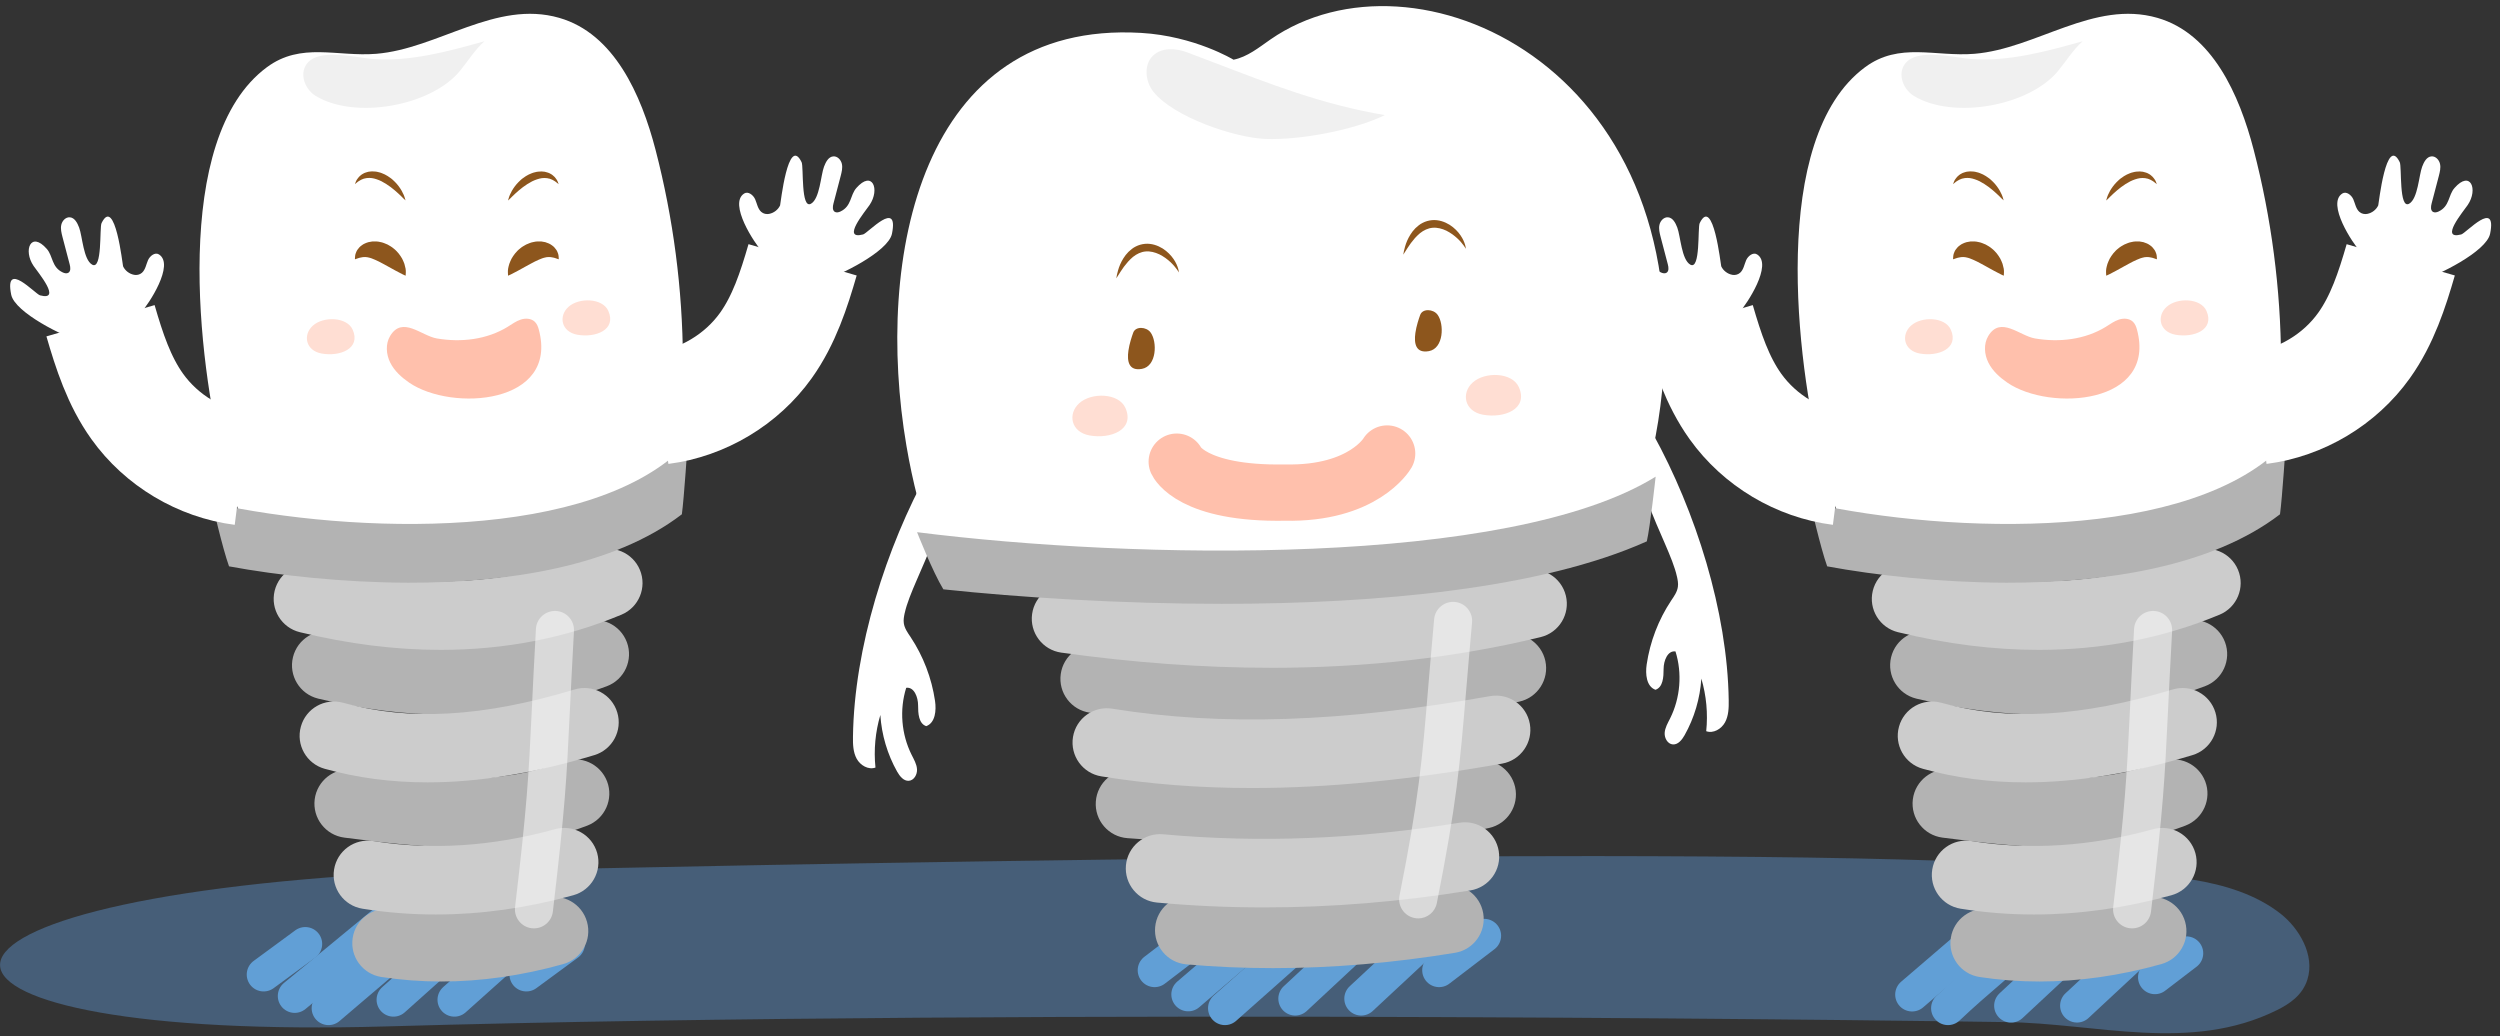 <svg width="222" height="92" viewBox="0 0 222 92" fill="none" xmlns="http://www.w3.org/2000/svg">
<rect x="0" y="0" width="222" height="92" fill="#333333" stroke="none"/>
<g clip-path="url(#clip0_933_804)">
<path opacity="0.42" d="M35.505 77.499C35.924 77.475 128.59 75.227 168.653 76.319C174.573 76.481 180.497 76.66 186.401 77.279C191.405 77.803 198.113 77.678 202.532 81.15C204.118 82.398 205.599 84.781 204.892 87.003C204.446 88.396 203.293 89.153 202.204 89.694C194.505 93.518 186.147 90.854 178.13 90.763C178.13 90.763 93.383 89.454 34.338 91.145C-10.299 92.423 -12.964 80.065 35.508 77.499H35.505Z" fill="#6199D6"/>
<path d="M33.922 82.053L26.169 88.444" stroke="#619FD6" stroke-width="3" stroke-linecap="round" stroke-linejoin="round"/>
<path d="M37.638 82.317L29.175 89.529" stroke="#619FD6" stroke-width="3" stroke-linecap="round" stroke-linejoin="round"/>
<path d="M42.077 82.394C39.697 84.521 37.32 86.648 34.94 88.778" stroke="#619FD6" stroke-width="3" stroke-linecap="round" stroke-linejoin="round"/>
<path d="M47.487 82.394C45.107 84.521 42.73 86.648 40.35 88.778" stroke="#619FD6" stroke-width="3" stroke-linecap="round" stroke-linejoin="round"/>
<path d="M27.109 83.822C27.109 83.822 24.641 85.634 23.41 86.54" stroke="#619FD6" stroke-width="3" stroke-linecap="round" stroke-linejoin="round"/>
<path d="M50.439 83.822C50.439 83.822 47.971 85.634 46.74 86.54" stroke="#619FD6" stroke-width="3" stroke-linecap="round" stroke-linejoin="round"/>
<path d="M113.912 81.1L105.514 88.305" stroke="#619FD6" stroke-width="3" stroke-linecap="round" stroke-linejoin="round"/>
<path d="M117.936 81.4L108.773 89.529" stroke="#619FD6" stroke-width="3" stroke-linecap="round" stroke-linejoin="round"/>
<path d="M122.744 81.485C120.167 83.882 117.591 86.283 115.015 88.68" stroke="#619FD6" stroke-width="3" stroke-linecap="round" stroke-linejoin="round"/>
<path d="M128.603 81.485C126.027 83.882 123.45 86.283 120.874 88.68" stroke="#619FD6" stroke-width="3" stroke-linecap="round" stroke-linejoin="round"/>
<path d="M106.535 83.094C106.535 83.094 103.864 85.136 102.528 86.157" stroke="#619FD6" stroke-width="3" stroke-linecap="round" stroke-linejoin="round"/>
<path d="M131.799 83.094C131.799 83.094 129.128 85.136 127.792 86.157" stroke="#619FD6" stroke-width="3" stroke-linecap="round" stroke-linejoin="round"/>
<path d="M175.835 83.135C173.82 84.863 171.805 86.591 169.793 88.319" stroke="#619FD6" stroke-width="3" stroke-linecap="round" stroke-linejoin="round"/>
<path d="M180.822 82.624C178.249 84.971 175.507 87.128 172.981 89.529" stroke="#619FD6" stroke-width="3" stroke-linecap="round" stroke-linejoin="round"/>
<path d="M185.451 82.909C183.161 85.042 180.872 87.172 178.58 89.306" stroke="#619FD6" stroke-width="3" stroke-linecap="round" stroke-linejoin="round"/>
<path d="M190.621 83.547C188.558 85.465 186.499 87.385 184.437 89.302" stroke="#619FD6" stroke-width="3" stroke-linecap="round" stroke-linejoin="round"/>
<path d="M194.147 84.65C193.217 85.36 192.287 86.07 191.357 86.783" stroke="#619FD6" stroke-width="3" stroke-linecap="round" stroke-linejoin="round"/>
<path d="M82.773 48.421C91.51 51.846 134.048 50.595 145.415 44.834C146.484 41.696 147.231 38.322 147.593 34.748C150.517 5.819 125.588 -5.352 112.814 3.506C111.783 4.223 110.769 5.055 109.538 5.302C109.538 5.302 106.086 3.199 101.325 2.921C81.735 1.779 77.647 22.911 80.491 39.583C81.045 42.839 81.82 45.777 82.773 48.421Z" fill="white"/>
<path d="M107.821 5.559C112.828 7.479 117.376 9.271 122.972 10.222C120.243 11.557 115.435 12.456 112.382 12.338C109.626 12.23 104.244 10.411 102.428 8.156C101.688 7.233 101.542 5.738 102.404 4.927C103.175 4.2 104.409 4.271 105.4 4.643C106.222 4.95 107.03 5.258 107.821 5.562V5.559Z" fill="#F0F0F0"/>
<path d="M125.686 29.564C125.555 30.498 125.71 31.394 126.887 31.181C128.202 30.944 128.266 28.773 127.651 27.942C127.279 27.438 126.326 27.374 126.113 27.965C125.991 28.303 125.774 28.942 125.686 29.564Z" fill="#8D561D"/>
<path d="M130.17 22.096C130.17 22.096 130.153 22.069 130.123 22.018C130.096 21.967 130.041 21.896 129.981 21.808C129.855 21.636 129.663 21.399 129.402 21.159C129.274 21.038 129.122 20.919 128.963 20.801C128.801 20.686 128.621 20.581 128.435 20.483C128.057 20.304 127.627 20.189 127.218 20.226C126.806 20.26 126.42 20.449 126.092 20.71C125.937 20.848 125.781 20.987 125.649 21.139C125.517 21.288 125.399 21.443 125.288 21.585C125.189 21.738 125.085 21.869 125.007 21.994C124.929 22.123 124.848 22.228 124.797 22.322C124.682 22.508 124.611 22.613 124.611 22.613C124.611 22.613 124.628 22.488 124.672 22.272C124.692 22.163 124.73 22.032 124.774 21.883C124.811 21.731 124.878 21.568 124.949 21.389C125.031 21.213 125.119 21.021 125.244 20.831C125.362 20.639 125.511 20.446 125.69 20.263C125.879 20.091 126.082 19.908 126.336 19.787C126.586 19.658 126.867 19.577 127.157 19.55C127.739 19.496 128.297 19.695 128.726 19.962C129.156 20.236 129.477 20.578 129.697 20.902C129.92 21.224 130.038 21.531 130.102 21.748C130.136 21.856 130.15 21.944 130.156 22.001C130.167 22.059 130.17 22.093 130.17 22.093V22.096Z" fill="#8D561D"/>
<path d="M100.203 31.14C100.071 32.073 100.227 32.969 101.403 32.756C102.719 32.52 102.783 30.349 102.168 29.517C101.796 29.014 100.842 28.949 100.629 29.541C100.507 29.879 100.291 30.518 100.203 31.14Z" fill="#8D561D"/>
<path d="M104.686 24.195C104.686 24.195 104.67 24.169 104.639 24.118C104.612 24.067 104.558 23.996 104.497 23.908C104.372 23.736 104.179 23.499 103.919 23.259C103.787 23.137 103.638 23.019 103.479 22.901C103.317 22.786 103.138 22.681 102.952 22.586C102.573 22.407 102.144 22.292 101.735 22.329C101.322 22.363 100.937 22.552 100.609 22.813C100.453 22.951 100.298 23.09 100.166 23.242C100.034 23.391 99.916 23.546 99.804 23.688C99.706 23.84 99.601 23.972 99.523 24.098C99.446 24.226 99.365 24.331 99.314 24.425C99.199 24.611 99.128 24.716 99.128 24.716C99.128 24.716 99.145 24.591 99.189 24.375C99.209 24.267 99.246 24.135 99.29 23.986C99.327 23.834 99.395 23.672 99.466 23.492C99.547 23.316 99.635 23.124 99.76 22.934C99.879 22.742 100.027 22.549 100.207 22.366C100.396 22.194 100.599 22.011 100.852 21.89C101.103 21.761 101.383 21.68 101.674 21.653C102.255 21.599 102.813 21.798 103.243 22.065C103.672 22.339 103.993 22.684 104.213 23.005C104.436 23.327 104.555 23.634 104.619 23.851C104.653 23.959 104.666 24.047 104.673 24.104C104.683 24.162 104.686 24.195 104.686 24.195Z" fill="#8D561D"/>
<path d="M134.873 34.376C134.281 33.047 131.857 32.986 130.775 33.967C129.734 34.91 130.031 36.526 131.688 36.827C133.548 37.165 135.745 36.334 134.873 34.373V34.376Z" fill="#FFDED3"/>
<path d="M99.933 36.215C99.341 34.886 96.917 34.826 95.835 35.806C94.793 36.749 95.091 38.366 96.748 38.667C98.607 39.005 100.805 38.173 99.933 36.212V36.215Z" fill="#FFDED3"/>
<path d="M104.494 40.996C104.494 40.996 105.813 43.89 114.11 43.742C121.085 43.89 123.178 40.273 123.178 40.273" stroke="#FFC0AC" stroke-width="5" stroke-linecap="round" stroke-linejoin="round"/>
<path d="M148.915 51.201C148.979 51.502 149.04 51.809 148.996 52.11C148.936 52.563 148.655 52.952 148.398 53.334C147.269 55.035 146.521 56.986 146.224 59.008C146.099 59.86 146.197 60.959 147.005 61.253C147.681 61.026 147.728 60.113 147.728 59.4C147.728 58.686 148.077 57.75 148.783 57.848C149.392 59.792 149.216 61.969 148.307 63.792C148.1 64.208 147.85 64.62 147.823 65.083C147.796 65.547 148.087 66.071 148.55 66.105C149.013 66.138 149.358 65.695 149.588 65.293C150.454 63.755 150.968 62.02 151.079 60.259C151.525 61.767 151.674 63.366 151.512 64.931C152.141 65.158 152.858 64.735 153.179 64.15C153.5 63.565 153.52 62.865 153.51 62.196C153.402 54.308 150.575 45.388 146.775 38.511C143.57 41.406 148.205 47.914 148.912 51.201H148.915Z" fill="white"/>
<path d="M80.339 54.43C80.275 54.73 80.214 55.038 80.258 55.339C80.319 55.792 80.599 56.181 80.856 56.563C81.986 58.264 82.733 60.215 83.03 62.237C83.156 63.089 83.057 64.188 82.249 64.482C81.573 64.255 81.526 63.342 81.526 62.629C81.526 61.915 81.177 60.979 80.471 61.077C79.862 63.021 80.038 65.198 80.948 67.021C81.154 67.437 81.404 67.849 81.431 68.312C81.458 68.776 81.167 69.3 80.704 69.334C80.241 69.367 79.896 68.924 79.666 68.522C78.801 66.984 78.287 65.249 78.175 63.488C77.729 64.996 77.58 66.595 77.742 68.16C77.113 68.387 76.397 67.964 76.075 67.379C75.754 66.794 75.734 66.094 75.744 65.425C75.852 57.537 78.679 48.617 82.479 41.74C85.685 44.635 81.049 51.143 80.342 54.43H80.339Z" fill="white"/>
<path d="M113.721 64.505C108.23 64.505 102.577 64.1 96.785 63.288C95.121 63.055 93.962 61.516 94.195 59.853C94.428 58.189 95.963 57.026 97.63 57.263C110.495 59.065 122.6 58.764 133.605 56.364C135.245 56.005 136.868 57.047 137.226 58.686C137.585 60.33 136.543 61.949 134.904 62.308C128.185 63.772 121.102 64.505 113.721 64.505Z" fill="#B3B3B3"/>
<path d="M112.831 59.299C106.864 59.299 100.659 58.849 94.242 57.953C92.578 57.72 91.419 56.181 91.652 54.518C91.885 52.854 93.424 51.691 95.087 51.928C109.873 54.001 123.428 53.571 135.37 50.66C137.003 50.261 138.649 51.262 139.048 52.895C139.447 54.528 138.447 56.175 136.814 56.574C129.355 58.392 121.335 59.302 112.835 59.302L112.831 59.299Z" fill="#CCCCCC"/>
<path d="M115.564 75.163C110.225 75.163 105.014 74.784 100.122 74.429C98.445 74.307 97.187 72.85 97.309 71.173C97.431 69.496 98.888 68.231 100.565 68.36C110.069 69.05 120.838 69.834 130.907 67.582C132.547 67.214 134.173 68.248 134.542 69.888C134.907 71.528 133.876 73.154 132.236 73.523C126.687 74.764 121.058 75.166 115.567 75.166L115.564 75.163Z" fill="#B3B3B3"/>
<path d="M111.168 69.976C106.489 69.976 102.07 69.631 97.799 68.941C96.139 68.674 95.013 67.112 95.28 65.452C95.547 63.792 97.11 62.666 98.77 62.933C108.501 64.502 119.161 64.147 132.324 61.817C133.981 61.523 135.56 62.629 135.85 64.282C136.145 65.936 135.039 67.515 133.386 67.809C125.207 69.256 117.917 69.976 111.172 69.976H111.168Z" fill="#CCCCCC"/>
<path d="M113.041 85.969C110.434 85.969 107.865 85.857 105.339 85.634C103.665 85.485 102.428 84.008 102.577 82.334C102.725 80.66 104.2 79.423 105.877 79.572C112.98 80.201 120.496 79.876 128.216 78.605C129.872 78.334 131.441 79.457 131.712 81.114C131.986 82.77 130.86 84.336 129.203 84.609C123.709 85.512 118.299 85.969 113.041 85.969Z" fill="#B3B3B3"/>
<path d="M112.25 80.579C109.038 80.579 105.867 80.434 102.736 80.147C101.062 79.991 99.831 78.51 99.983 76.836C100.139 75.163 101.623 73.929 103.294 74.084C111.767 74.865 120.615 74.52 129.595 73.06C131.255 72.789 132.817 73.915 133.088 75.575C133.358 77.235 132.233 78.797 130.572 79.068C124.388 80.076 118.255 80.579 112.247 80.579H112.25Z" fill="#CCCCCC"/>
<path d="M147.018 42.329C134.031 50.382 100.68 49.689 81.435 47.258C81.435 47.258 82.831 50.809 83.771 52.333C90.445 53.047 99.466 53.621 108.5 53.621C122.285 53.621 136.854 52.283 146.237 48.073C146.538 46.785 147.021 42.332 147.021 42.332L147.018 42.329Z" fill="#B3B3B3"/>
<path opacity="0.5" d="M125.937 81.553C125.829 81.553 125.717 81.543 125.606 81.519C124.69 81.337 124.094 80.447 124.277 79.531C126.005 70.841 126.279 67.565 126.826 61.036C126.972 59.302 127.137 57.334 127.351 54.981C127.435 54.051 128.263 53.368 129.19 53.452C130.12 53.537 130.806 54.362 130.718 55.292C130.505 57.631 130.339 59.593 130.194 61.32C129.636 67.974 129.356 71.315 127.591 80.194C127.432 80.998 126.725 81.556 125.934 81.556L125.937 81.553Z" fill="white"/>
<path d="M21.93 47.042C24.3 48.188 27.245 48.123 29.798 48.161C33.382 48.212 36.922 48.198 40.486 47.762C44.137 47.312 47.813 46.602 51.4 45.787C54.105 45.172 56.8 44.387 59.207 43.015C59.302 42.737 59.39 42.46 59.471 42.183C60.438 38.88 60.661 35.4 60.644 31.955C60.61 25.669 59.792 19.387 58.213 13.305C56.938 8.399 54.531 2.986 49.662 1.586C44.022 -0.037 38.897 4.331 33.409 4.778C29.93 5.062 26.748 3.713 23.698 5.971C15.154 12.29 17.636 32.242 19.807 40.885C20.334 42.991 21 45.084 21.93 47.042Z" fill="white"/>
<path d="M31.448 5.017C32.097 5.109 32.685 5.207 33.101 5.237C36.459 5.487 39.779 4.568 43.021 3.662C42.159 4.426 41.557 5.433 40.824 6.319C38.257 9.413 31.542 10.637 28.043 8.524C27.198 8.013 26.65 6.853 27.086 5.927C27.695 4.629 29.774 4.788 31.448 5.021V5.017Z" fill="#F0F0F0"/>
<path d="M39.685 63.46C35.976 63.46 32.159 62.987 28.253 62.037C26.62 61.641 25.619 59.994 26.015 58.361C26.411 56.728 28.057 55.727 29.69 56.123C37.595 58.044 45.02 57.746 51.755 55.237C53.331 54.652 55.083 55.454 55.667 57.029C56.252 58.605 55.451 60.356 53.876 60.941C49.365 62.618 44.621 63.457 39.685 63.457V63.46Z" fill="#B3B3B3"/>
<path d="M39.133 57.709C35.113 57.709 30.941 57.188 26.63 56.14C24.997 55.745 23.992 54.098 24.388 52.465C24.784 50.832 26.43 49.828 28.063 50.227C37.179 52.438 45.517 52.012 52.843 48.965C54.395 48.32 56.177 49.053 56.823 50.605C57.469 52.157 56.735 53.939 55.183 54.585C50.179 56.668 44.813 57.709 39.136 57.709H39.133Z" fill="#CCCCCC"/>
<path d="M40.864 75.233C37.294 75.233 33.831 74.794 30.582 74.381C28.915 74.168 27.735 72.647 27.945 70.98C28.158 69.313 29.68 68.133 31.346 68.343C38.711 69.276 44.357 69.773 49.98 67.629C51.552 67.031 53.307 67.818 53.909 69.387C54.507 70.956 53.719 72.714 52.15 73.316C48.353 74.763 44.553 75.233 40.868 75.233H40.864Z" fill="#B3B3B3"/>
<path d="M37.967 69.475C34.751 69.475 31.718 69.073 28.831 68.268C27.211 67.819 26.265 66.138 26.718 64.519C27.168 62.899 28.845 61.956 30.467 62.406C36.367 64.052 42.9 63.677 51.021 61.225C52.631 60.742 54.328 61.651 54.812 63.261C55.298 64.87 54.386 66.568 52.776 67.055C47.417 68.671 42.511 69.475 37.963 69.475H37.967Z" fill="#CCCCCC"/>
<path d="M39.181 87.158C37.382 87.158 35.607 87.023 33.862 86.756C32.202 86.499 31.062 84.947 31.319 83.284C31.576 81.623 33.128 80.481 34.792 80.741C39.093 81.404 43.664 81.072 48.377 79.75C49.997 79.297 51.674 80.24 52.127 81.86C52.58 83.48 51.636 85.157 50.017 85.61C46.338 86.641 42.71 87.158 39.181 87.158Z" fill="#B3B3B3"/>
<path d="M38.694 81.208C36.499 81.208 34.329 81.035 32.188 80.694C30.528 80.427 29.399 78.868 29.666 77.208C29.933 75.548 31.492 74.422 33.152 74.686C38.332 75.517 43.759 75.162 49.283 73.631C50.903 73.181 52.58 74.131 53.03 75.751C53.479 77.37 52.529 79.047 50.91 79.497C46.791 80.636 42.704 81.208 38.697 81.208H38.694Z" fill="#CCCCCC"/>
<path d="M61.07 39.329C52.695 48.205 31.232 47.397 18.847 44.685C18.847 44.685 19.736 48.61 20.338 50.291C24.632 51.089 30.437 51.731 36.249 51.745C45.121 51.761 54.501 50.304 60.549 45.669C60.745 44.245 61.067 39.329 61.067 39.329H61.07Z" fill="#B3B3B3"/>
<path opacity="0.5" d="M47.418 82.438C47.35 82.438 47.286 82.435 47.218 82.428C46.292 82.32 45.629 81.478 45.737 80.552C46.822 71.355 46.931 69.117 47.218 63.132C47.309 61.245 47.421 58.895 47.59 55.849C47.641 54.916 48.439 54.206 49.372 54.253C50.305 54.304 51.019 55.102 50.968 56.035C50.799 59.071 50.687 61.411 50.596 63.294C50.312 69.194 50.194 71.635 49.095 80.947C48.993 81.806 48.263 82.438 47.418 82.438Z" fill="white"/>
<path d="M45.101 29.007C45.473 28.777 45.831 28.513 46.247 28.378C46.663 28.242 47.163 28.266 47.484 28.567C47.677 28.75 47.779 29.007 47.846 29.264C49.631 35.907 40.137 36.58 36.333 33.977C35.654 33.51 35.022 32.939 34.653 32.202C34.285 31.465 34.22 30.538 34.643 29.835C35.732 28.026 37.412 29.818 38.795 30.055C40.932 30.42 43.227 30.166 45.101 29.01V29.007Z" fill="#FFC0AC"/>
<path d="M36.013 17.798C36.013 17.798 35.941 17.737 35.827 17.626C35.769 17.572 35.701 17.497 35.624 17.423C35.542 17.348 35.455 17.267 35.363 17.176C35.265 17.091 35.154 17 35.049 16.899C34.934 16.807 34.816 16.713 34.691 16.611C34.437 16.425 34.16 16.243 33.876 16.097C33.73 16.033 33.588 15.959 33.44 15.918C33.294 15.864 33.149 15.837 33.01 15.813C32.939 15.81 32.871 15.81 32.8 15.8C32.733 15.8 32.669 15.807 32.601 15.81C32.533 15.81 32.476 15.834 32.415 15.844C32.354 15.857 32.29 15.864 32.239 15.891C32.131 15.938 32.023 15.976 31.938 16.037C31.854 16.091 31.766 16.134 31.712 16.192C31.593 16.29 31.516 16.351 31.516 16.351C31.516 16.351 31.543 16.266 31.607 16.111C31.634 16.03 31.691 15.945 31.762 15.851C31.827 15.746 31.925 15.654 32.043 15.556C32.097 15.502 32.172 15.469 32.243 15.425C32.317 15.384 32.391 15.34 32.479 15.32C32.564 15.296 32.652 15.262 32.746 15.245C32.838 15.232 32.936 15.228 33.03 15.218C33.22 15.225 33.426 15.228 33.615 15.289C33.815 15.326 33.991 15.414 34.173 15.492C34.346 15.587 34.518 15.681 34.667 15.8C34.826 15.905 34.951 16.043 35.083 16.165C35.333 16.419 35.526 16.692 35.664 16.933C35.732 17.058 35.789 17.176 35.837 17.277C35.887 17.379 35.911 17.474 35.938 17.548C35.989 17.7 36.009 17.791 36.009 17.791L36.013 17.798Z" fill="#8D561D"/>
<path d="M45.114 17.798C45.114 17.798 45.138 17.707 45.185 17.555C45.212 17.48 45.236 17.386 45.287 17.284C45.334 17.183 45.392 17.064 45.459 16.939C45.601 16.696 45.791 16.425 46.041 16.172C46.172 16.05 46.298 15.912 46.457 15.807C46.605 15.685 46.778 15.594 46.95 15.499C47.133 15.421 47.312 15.333 47.508 15.296C47.697 15.239 47.9 15.232 48.093 15.225C48.191 15.232 48.286 15.239 48.377 15.252C48.468 15.272 48.556 15.303 48.644 15.326C48.732 15.347 48.806 15.391 48.881 15.431C48.952 15.475 49.026 15.506 49.08 15.563C49.199 15.661 49.3 15.753 49.364 15.857C49.435 15.952 49.493 16.037 49.52 16.118C49.584 16.273 49.611 16.358 49.611 16.358C49.611 16.358 49.533 16.3 49.415 16.199C49.361 16.145 49.276 16.101 49.188 16.043C49.107 15.982 48.996 15.945 48.888 15.898C48.837 15.867 48.773 15.864 48.712 15.851C48.651 15.841 48.593 15.813 48.526 15.817C48.458 15.817 48.394 15.803 48.326 15.807C48.259 15.817 48.188 15.817 48.117 15.82C47.975 15.844 47.833 15.874 47.687 15.925C47.542 15.966 47.397 16.04 47.251 16.104C46.964 16.25 46.69 16.429 46.436 16.618C46.311 16.716 46.193 16.814 46.078 16.905C45.973 17.007 45.865 17.098 45.763 17.183C45.675 17.274 45.584 17.355 45.503 17.43C45.422 17.504 45.358 17.578 45.3 17.633C45.185 17.744 45.114 17.805 45.114 17.805V17.798Z" fill="#8D561D"/>
<path d="M36.012 24.476C36.012 24.476 35.904 24.439 35.742 24.354C35.66 24.314 35.562 24.253 35.458 24.206C35.353 24.155 35.241 24.097 35.133 24.036C35.015 23.976 34.889 23.911 34.771 23.837C34.643 23.773 34.518 23.698 34.392 23.627C34.264 23.563 34.142 23.485 34.014 23.421C33.889 23.35 33.767 23.293 33.649 23.228C33.53 23.174 33.412 23.11 33.307 23.069C33.196 23.015 33.094 22.985 32.993 22.941C32.945 22.927 32.895 22.917 32.844 22.894C32.793 22.877 32.749 22.877 32.699 22.86C32.645 22.84 32.6 22.846 32.546 22.836C32.496 22.829 32.438 22.816 32.391 22.826C32.289 22.829 32.175 22.829 32.08 22.86C31.982 22.88 31.874 22.897 31.799 22.931C31.64 22.988 31.522 23.026 31.522 23.026C31.522 23.026 31.508 22.917 31.535 22.721C31.542 22.62 31.576 22.508 31.634 22.38C31.684 22.244 31.779 22.116 31.904 21.974C31.962 21.9 32.043 21.849 32.124 21.785C32.208 21.724 32.296 21.66 32.398 21.622C32.496 21.578 32.604 21.534 32.715 21.504C32.824 21.477 32.942 21.463 33.06 21.443C33.29 21.43 33.537 21.433 33.76 21.491C33.997 21.528 34.2 21.626 34.413 21.714C34.605 21.822 34.802 21.933 34.961 22.072C35.133 22.201 35.265 22.356 35.397 22.505C35.522 22.657 35.62 22.819 35.711 22.971C35.792 23.13 35.856 23.286 35.911 23.431C35.958 23.587 35.992 23.729 36.015 23.854C36.042 23.979 36.032 24.087 36.036 24.178C36.036 24.361 36.022 24.476 36.022 24.476H36.012Z" fill="#8D561D"/>
<path d="M45.114 24.476C45.114 24.476 45.101 24.361 45.101 24.178C45.107 24.087 45.094 23.979 45.121 23.854C45.145 23.729 45.178 23.587 45.226 23.431C45.28 23.286 45.344 23.134 45.425 22.971C45.517 22.819 45.614 22.657 45.74 22.505C45.868 22.356 46.003 22.201 46.176 22.072C46.335 21.93 46.527 21.822 46.724 21.714C46.933 21.626 47.139 21.528 47.376 21.491C47.599 21.433 47.846 21.43 48.076 21.443C48.194 21.46 48.309 21.477 48.421 21.504C48.532 21.538 48.641 21.578 48.739 21.622C48.84 21.663 48.928 21.727 49.013 21.785C49.094 21.849 49.175 21.9 49.232 21.974C49.354 22.116 49.452 22.241 49.503 22.38C49.56 22.508 49.594 22.623 49.601 22.721C49.624 22.917 49.614 23.026 49.614 23.026C49.614 23.026 49.496 22.988 49.337 22.931C49.263 22.897 49.158 22.88 49.056 22.86C48.962 22.829 48.847 22.829 48.745 22.826C48.698 22.819 48.641 22.829 48.59 22.836C48.539 22.843 48.495 22.836 48.438 22.86C48.387 22.877 48.34 22.88 48.292 22.894C48.242 22.917 48.191 22.927 48.144 22.941C48.039 22.985 47.941 23.015 47.829 23.069C47.721 23.11 47.603 23.174 47.488 23.228C47.369 23.293 47.248 23.35 47.123 23.421C46.997 23.482 46.876 23.563 46.744 23.627C46.619 23.698 46.494 23.773 46.365 23.837C46.247 23.911 46.122 23.976 46.003 24.036C45.892 24.097 45.784 24.155 45.679 24.206C45.574 24.256 45.476 24.317 45.395 24.354C45.232 24.439 45.124 24.476 45.124 24.476H45.114Z" fill="#8D561D"/>
<path d="M31.316 29.274C30.805 28.128 28.709 28.074 27.776 28.922C26.876 29.737 27.133 31.134 28.563 31.394C30.169 31.685 32.07 30.968 31.316 29.274Z" fill="#FFDED3"/>
<path d="M54.017 27.604C53.506 26.457 51.41 26.403 50.477 27.252C49.577 28.067 49.834 29.463 51.265 29.724C52.871 30.014 54.771 29.297 54.017 27.604Z" fill="#FFDED3"/>
<path d="M68.312 18.989C68.711 18.914 69.104 18.617 69.273 18.235C69.313 18.14 69.976 11.932 71.183 14.404C71.376 14.799 71.099 18.613 72.018 18.089C72.799 17.646 72.884 15.56 73.174 14.796C73.33 14.39 73.567 13.92 73.999 13.886C74.365 13.859 74.676 14.191 74.757 14.549C74.838 14.908 74.743 15.276 74.652 15.631C74.439 16.446 74.223 17.261 74.01 18.079C73.942 18.336 73.905 18.674 74.131 18.813C74.277 18.901 74.466 18.857 74.622 18.786C75.633 18.316 75.477 17.339 76.045 16.693C77.469 15.073 78.162 16.818 77.218 18.204C76.823 18.786 74.676 21.338 76.644 20.818C77.073 20.703 79.835 17.64 79.206 20.757C78.885 22.343 74.493 24.513 73.093 24.868C70.906 25.419 69.056 23.827 67.677 22.339C67.011 21.622 64.664 18.082 66.084 17.183C66.436 16.96 66.889 17.315 67.058 17.697C67.224 18.079 67.285 18.535 67.596 18.813C67.799 18.992 68.059 19.039 68.319 18.992L68.312 18.989Z" fill="white"/>
<path d="M58.72 36.235C62.402 35.766 65.854 33.703 68.011 30.68C69.624 28.425 70.499 25.737 71.27 23.073" stroke="white" stroke-width="10" stroke-miterlimit="10"/>
<path d="M11.888 24.398C11.489 24.324 11.097 24.026 10.928 23.644C10.887 23.55 10.225 17.342 9.017 19.813C8.825 20.209 9.102 24.023 8.182 23.499C7.401 23.056 7.317 20.97 7.026 20.206C6.87 19.8 6.634 19.33 6.201 19.296C5.836 19.269 5.525 19.6 5.444 19.959C5.362 20.317 5.457 20.686 5.548 21.041L6.191 23.489C6.258 23.746 6.296 24.084 6.069 24.222C5.924 24.31 5.734 24.266 5.579 24.195C4.568 23.725 4.723 22.748 4.155 22.102C2.732 20.483 2.039 22.228 2.982 23.614C3.378 24.195 5.525 26.748 3.557 26.227C3.128 26.113 0.365 23.049 0.994 26.167C1.315 27.752 5.707 29.923 7.107 30.278C9.295 30.829 11.144 29.237 12.524 27.749C13.19 27.032 15.536 23.492 14.116 22.593C13.764 22.37 13.311 22.725 13.142 23.107C12.977 23.489 12.916 23.945 12.605 24.222C12.402 24.402 12.142 24.449 11.881 24.402L11.888 24.398Z" fill="white"/>
<path d="M21.477 41.645C17.794 41.175 14.342 39.113 12.185 36.09C10.572 33.835 9.697 31.147 8.926 28.482" stroke="white" stroke-width="10" stroke-miterlimit="10"/>
<path d="M163.845 47.042C166.215 48.188 169.16 48.123 171.713 48.161C175.297 48.212 178.837 48.198 182.401 47.762C186.052 47.312 189.728 46.602 193.315 45.787C196.02 45.172 198.715 44.387 201.122 43.015C201.217 42.737 201.305 42.46 201.386 42.183C202.353 38.88 202.576 35.4 202.559 31.955C202.525 25.669 201.707 19.387 200.128 13.305C198.853 8.399 196.446 2.986 191.577 1.586C185.937 -0.037 180.812 4.331 175.324 4.778C171.845 5.062 168.663 3.713 165.614 5.971C157.069 12.29 159.551 32.242 161.722 40.885C162.249 42.991 162.915 45.084 163.845 47.042Z" fill="white"/>
<path d="M173.367 5.017C174.016 5.109 174.604 5.207 175.02 5.237C178.378 5.487 181.698 4.568 184.94 3.662C184.078 4.426 183.476 5.433 182.743 6.319C180.176 9.413 173.461 10.637 169.962 8.524C169.117 8.013 168.569 6.853 169.005 5.927C169.614 4.629 171.693 4.788 173.367 5.021V5.017Z" fill="#F0F0F0"/>
<path d="M181.6 63.46C177.891 63.46 174.074 62.987 170.168 62.037C168.535 61.641 167.535 59.994 167.93 58.361C168.326 56.728 169.972 55.727 171.605 56.123C179.51 58.044 186.935 57.746 193.671 55.237C195.246 54.652 196.998 55.454 197.583 57.029C198.167 58.605 197.366 60.356 195.791 60.941C191.28 62.618 186.536 63.457 181.6 63.457V63.46Z" fill="#B3B3B3"/>
<path d="M181.048 57.709C177.028 57.709 172.856 57.188 168.545 56.14C166.912 55.745 165.907 54.098 166.303 52.465C166.699 50.832 168.345 49.828 169.978 50.227C179.094 52.438 187.432 52.012 194.758 48.965C196.31 48.32 198.092 49.053 198.738 50.605C199.384 52.157 198.65 53.939 197.098 54.585C192.094 56.668 186.728 57.709 181.051 57.709H181.048Z" fill="#CCCCCC"/>
<path d="M182.779 75.233C179.209 75.233 175.747 74.794 172.497 74.381C170.83 74.168 169.65 72.647 169.86 70.98C170.073 69.313 171.595 68.133 173.261 68.343C180.626 69.276 186.272 69.773 191.895 67.629C193.467 67.031 195.222 67.818 195.824 69.387C196.422 70.956 195.634 72.714 194.065 73.316C190.268 74.763 186.468 75.233 182.783 75.233H182.779Z" fill="#B3B3B3"/>
<path d="M179.882 69.475C176.666 69.475 173.633 69.073 170.746 68.268C169.126 67.819 168.18 66.138 168.633 64.519C169.082 62.899 170.76 61.956 172.382 62.406C178.283 64.052 184.815 63.677 192.936 61.225C194.546 60.742 196.243 61.651 196.727 63.261C197.213 64.87 196.3 66.568 194.691 67.055C189.332 68.671 184.426 69.475 179.878 69.475H179.882Z" fill="#CCCCCC"/>
<path d="M181.096 87.158C179.297 87.158 177.522 87.023 175.777 86.756C174.117 86.499 172.977 84.947 173.234 83.284C173.491 81.623 175.043 80.481 176.707 80.741C181.008 81.404 185.579 81.072 190.292 79.75C191.912 79.297 193.589 80.24 194.042 81.86C194.495 83.48 193.552 85.157 191.932 85.61C188.253 86.641 184.625 87.158 181.096 87.158Z" fill="#B3B3B3"/>
<path d="M180.613 81.208C178.418 81.208 176.248 81.035 174.107 80.694C172.447 80.427 171.318 78.868 171.585 77.208C171.852 75.548 173.411 74.422 175.071 74.686C180.251 75.517 185.678 75.162 191.202 73.631C192.822 73.181 194.499 74.131 194.949 75.751C195.398 77.37 194.448 79.047 192.829 79.497C188.71 80.636 184.623 81.208 180.616 81.208H180.613Z" fill="#CCCCCC"/>
<path d="M202.985 39.329C194.61 48.205 173.147 47.397 160.762 44.685C160.762 44.685 161.651 48.61 162.253 50.291C166.547 51.089 172.352 51.731 178.164 51.745C187.036 51.761 196.416 50.304 202.464 45.669C202.661 44.245 202.982 39.329 202.982 39.329H202.985Z" fill="#B3B3B3"/>
<path opacity="0.5" d="M189.333 82.438C189.265 82.438 189.201 82.435 189.133 82.428C188.207 82.32 187.544 81.478 187.652 80.552C188.738 71.355 188.846 69.117 189.133 63.132C189.224 61.245 189.336 58.895 189.505 55.849C189.556 54.916 190.354 54.206 191.287 54.253C192.22 54.304 192.933 55.102 192.883 56.035C192.714 59.071 192.602 61.411 192.511 63.294C192.227 69.194 192.109 71.635 191.01 80.947C190.908 81.806 190.178 82.438 189.333 82.438Z" fill="white"/>
<path d="M187.017 29.007C187.389 28.777 187.747 28.513 188.163 28.378C188.579 28.242 189.079 28.266 189.4 28.567C189.593 28.75 189.695 29.007 189.762 29.264C191.547 35.907 182.053 36.58 178.249 33.977C177.57 33.51 176.938 32.939 176.569 32.202C176.2 31.465 176.136 30.538 176.559 29.835C177.648 28.026 179.328 29.818 180.711 30.055C182.848 30.42 185.144 30.166 187.017 29.01V29.007Z" fill="#FFC0AC"/>
<path d="M177.928 17.798C177.928 17.798 177.857 17.737 177.742 17.626C177.684 17.572 177.616 17.497 177.539 17.423C177.458 17.348 177.37 17.267 177.278 17.176C177.18 17.091 177.069 17 176.964 16.899C176.849 16.807 176.731 16.713 176.606 16.611C176.352 16.425 176.075 16.243 175.791 16.097C175.645 16.033 175.503 15.959 175.355 15.918C175.209 15.864 175.064 15.837 174.925 15.813C174.854 15.81 174.786 15.81 174.715 15.8C174.648 15.8 174.584 15.807 174.516 15.81C174.448 15.81 174.391 15.834 174.33 15.844C174.269 15.857 174.205 15.864 174.154 15.891C174.046 15.938 173.938 15.976 173.853 16.037C173.769 16.091 173.681 16.134 173.627 16.192C173.508 16.29 173.431 16.351 173.431 16.351C173.431 16.351 173.458 16.266 173.522 16.111C173.549 16.03 173.606 15.945 173.677 15.851C173.742 15.746 173.84 15.654 173.958 15.556C174.012 15.502 174.087 15.469 174.158 15.425C174.232 15.384 174.306 15.34 174.394 15.32C174.479 15.296 174.567 15.262 174.661 15.245C174.753 15.232 174.851 15.228 174.945 15.218C175.135 15.225 175.341 15.228 175.53 15.289C175.73 15.326 175.906 15.414 176.088 15.492C176.261 15.587 176.433 15.681 176.582 15.8C176.741 15.905 176.866 16.043 176.998 16.165C177.248 16.419 177.441 16.692 177.579 16.933C177.647 17.058 177.704 17.176 177.752 17.277C177.802 17.379 177.826 17.474 177.853 17.548C177.904 17.7 177.924 17.791 177.924 17.791L177.928 17.798Z" fill="#8D561D"/>
<path d="M187.03 17.798C187.03 17.798 187.054 17.707 187.101 17.555C187.128 17.48 187.152 17.386 187.203 17.284C187.25 17.183 187.308 17.064 187.375 16.939C187.517 16.696 187.707 16.425 187.957 16.172C188.089 16.05 188.214 15.912 188.373 15.807C188.521 15.685 188.694 15.594 188.866 15.499C189.049 15.421 189.228 15.333 189.424 15.296C189.613 15.239 189.816 15.232 190.009 15.225C190.107 15.232 190.202 15.239 190.293 15.252C190.384 15.272 190.472 15.303 190.56 15.326C190.648 15.347 190.722 15.391 190.797 15.431C190.868 15.475 190.942 15.506 190.996 15.563C191.115 15.661 191.216 15.753 191.28 15.857C191.351 15.952 191.409 16.037 191.436 16.118C191.5 16.273 191.527 16.358 191.527 16.358C191.527 16.358 191.449 16.3 191.331 16.199C191.277 16.145 191.192 16.101 191.105 16.043C191.023 15.982 190.912 15.945 190.804 15.898C190.753 15.867 190.689 15.864 190.628 15.851C190.567 15.841 190.509 15.813 190.442 15.817C190.374 15.817 190.31 15.803 190.242 15.807C190.175 15.817 190.104 15.817 190.033 15.82C189.891 15.844 189.749 15.874 189.603 15.925C189.458 15.966 189.313 16.04 189.167 16.104C188.88 16.25 188.606 16.429 188.352 16.618C188.227 16.716 188.109 16.814 187.994 16.905C187.889 17.007 187.781 17.098 187.679 17.183C187.592 17.274 187.5 17.355 187.419 17.43C187.338 17.504 187.274 17.578 187.216 17.633C187.101 17.744 187.03 17.805 187.03 17.805V17.798Z" fill="#8D561D"/>
<path d="M177.928 24.476C177.928 24.476 177.82 24.439 177.658 24.354C177.576 24.314 177.478 24.253 177.374 24.206C177.269 24.155 177.157 24.097 177.049 24.036C176.931 23.976 176.806 23.911 176.687 23.837C176.559 23.773 176.434 23.698 176.309 23.627C176.18 23.563 176.058 23.485 175.93 23.421C175.805 23.35 175.683 23.293 175.565 23.228C175.446 23.174 175.328 23.11 175.223 23.069C175.112 23.015 175.01 22.985 174.909 22.941C174.861 22.927 174.811 22.917 174.76 22.894C174.709 22.877 174.665 22.877 174.615 22.86C174.56 22.84 174.517 22.846 174.462 22.836C174.412 22.829 174.354 22.816 174.307 22.826C174.205 22.829 174.09 22.829 173.996 22.86C173.898 22.88 173.79 22.897 173.715 22.931C173.556 22.988 173.438 23.026 173.438 23.026C173.438 23.026 173.424 22.917 173.451 22.721C173.458 22.62 173.492 22.508 173.55 22.38C173.6 22.244 173.695 22.116 173.82 21.974C173.878 21.9 173.959 21.849 174.04 21.785C174.124 21.724 174.212 21.66 174.314 21.622C174.412 21.578 174.52 21.534 174.631 21.504C174.74 21.477 174.858 21.463 174.976 21.443C175.206 21.43 175.453 21.433 175.676 21.491C175.913 21.528 176.116 21.626 176.329 21.714C176.522 21.822 176.718 21.933 176.877 22.072C177.049 22.201 177.181 22.356 177.313 22.505C177.438 22.657 177.536 22.819 177.627 22.971C177.708 23.13 177.773 23.286 177.827 23.431C177.874 23.587 177.908 23.729 177.931 23.854C177.959 23.979 177.948 24.087 177.952 24.178C177.952 24.361 177.938 24.476 177.938 24.476H177.928Z" fill="#8D561D"/>
<path d="M187.03 24.476C187.03 24.476 187.017 24.361 187.017 24.178C187.023 24.087 187.01 23.979 187.037 23.854C187.061 23.729 187.094 23.587 187.142 23.431C187.196 23.286 187.26 23.134 187.341 22.971C187.432 22.819 187.531 22.657 187.656 22.505C187.784 22.356 187.919 22.201 188.092 22.072C188.251 21.93 188.443 21.822 188.64 21.714C188.849 21.626 189.055 21.528 189.292 21.491C189.515 21.433 189.762 21.43 189.992 21.443C190.11 21.46 190.225 21.477 190.337 21.504C190.448 21.538 190.557 21.578 190.655 21.622C190.756 21.663 190.844 21.727 190.929 21.785C191.01 21.849 191.091 21.9 191.148 21.974C191.27 22.116 191.368 22.241 191.419 22.38C191.476 22.508 191.51 22.623 191.517 22.721C191.541 22.917 191.53 23.026 191.53 23.026C191.53 23.026 191.412 22.988 191.253 22.931C191.179 22.897 191.074 22.88 190.973 22.86C190.878 22.829 190.763 22.829 190.661 22.826C190.614 22.819 190.557 22.829 190.506 22.836C190.455 22.843 190.411 22.836 190.354 22.86C190.303 22.877 190.256 22.88 190.208 22.894C190.158 22.917 190.107 22.927 190.06 22.941C189.955 22.985 189.857 23.015 189.745 23.069C189.637 23.11 189.519 23.174 189.404 23.228C189.285 23.293 189.164 23.35 189.039 23.421C188.913 23.482 188.792 23.563 188.66 23.627C188.535 23.698 188.41 23.773 188.281 23.837C188.163 23.911 188.038 23.976 187.919 24.036C187.808 24.097 187.7 24.155 187.595 24.206C187.49 24.256 187.392 24.317 187.311 24.354C187.148 24.439 187.04 24.476 187.04 24.476H187.03Z" fill="#8D561D"/>
<path d="M173.232 29.274C172.721 28.128 170.625 28.074 169.692 28.922C168.792 29.737 169.049 31.134 170.479 31.394C172.085 31.685 173.986 30.968 173.232 29.274Z" fill="#FFDED3"/>
<path d="M195.933 27.604C195.422 26.457 193.326 26.403 192.393 27.252C191.493 28.067 191.75 29.463 193.181 29.724C194.787 30.014 196.687 29.297 195.933 27.604Z" fill="#FFDED3"/>
<path d="M210.227 18.989C210.626 18.914 211.019 18.617 211.188 18.235C211.228 18.14 211.891 11.932 213.098 14.404C213.291 14.799 213.014 18.613 213.933 18.089C214.714 17.646 214.799 15.56 215.09 14.796C215.245 14.39 215.482 13.92 215.915 13.886C216.28 13.859 216.591 14.191 216.672 14.549C216.753 14.908 216.658 15.276 216.567 15.631C216.354 16.446 216.138 17.261 215.925 18.079C215.857 18.336 215.82 18.674 216.046 18.813C216.192 18.901 216.381 18.857 216.537 18.786C217.548 18.316 217.392 17.339 217.96 16.693C219.384 15.073 220.077 16.818 219.133 18.204C218.738 18.786 216.591 21.338 218.559 20.818C218.988 20.703 221.75 17.64 221.121 20.757C220.8 22.343 216.408 24.513 215.008 24.868C212.821 25.419 210.971 23.827 209.592 22.339C208.926 21.622 206.579 18.082 207.999 17.183C208.351 16.96 208.804 17.315 208.973 17.697C209.139 18.079 209.2 18.535 209.511 18.813C209.714 18.992 209.974 19.039 210.234 18.992L210.227 18.989Z" fill="white"/>
<path d="M200.636 36.235C204.318 35.766 207.77 33.703 209.927 30.68C211.54 28.425 212.416 25.737 213.186 23.073" stroke="white" stroke-width="10" stroke-miterlimit="10"/>
<path d="M153.804 24.398C153.405 24.324 153.013 24.026 152.844 23.644C152.803 23.55 152.14 17.342 150.933 19.813C150.741 20.209 151.018 24.023 150.098 23.499C149.317 23.056 149.233 20.97 148.942 20.206C148.786 19.8 148.55 19.33 148.117 19.296C147.752 19.269 147.441 19.6 147.36 19.959C147.278 20.317 147.373 20.686 147.464 21.041L148.107 23.489C148.174 23.746 148.212 24.084 147.985 24.222C147.84 24.31 147.65 24.266 147.495 24.195C146.484 23.725 146.639 22.748 146.071 22.102C144.648 20.483 143.955 22.228 144.898 23.614C145.294 24.195 147.441 26.748 145.473 26.227C145.044 26.113 142.281 23.049 142.91 26.167C143.231 27.752 147.623 29.923 149.023 30.278C151.211 30.829 153.06 29.237 154.44 27.749C155.106 27.032 157.452 23.492 156.032 22.593C155.681 22.37 155.227 22.725 155.058 23.107C154.893 23.489 154.832 23.945 154.521 24.222C154.318 24.402 154.058 24.449 153.797 24.402L153.804 24.398Z" fill="white"/>
<path d="M163.395 41.645C159.713 41.175 156.261 39.113 154.104 36.09C152.491 33.835 151.616 31.147 150.845 28.482" stroke="white" stroke-width="10" stroke-miterlimit="10"/>
</g>
<defs>
<clipPath id="clip0_933_804">
<rect width="221.213" height="91.206" fill="white" transform="translate(0 0.544)"/>
</clipPath>
</defs>
</svg>
